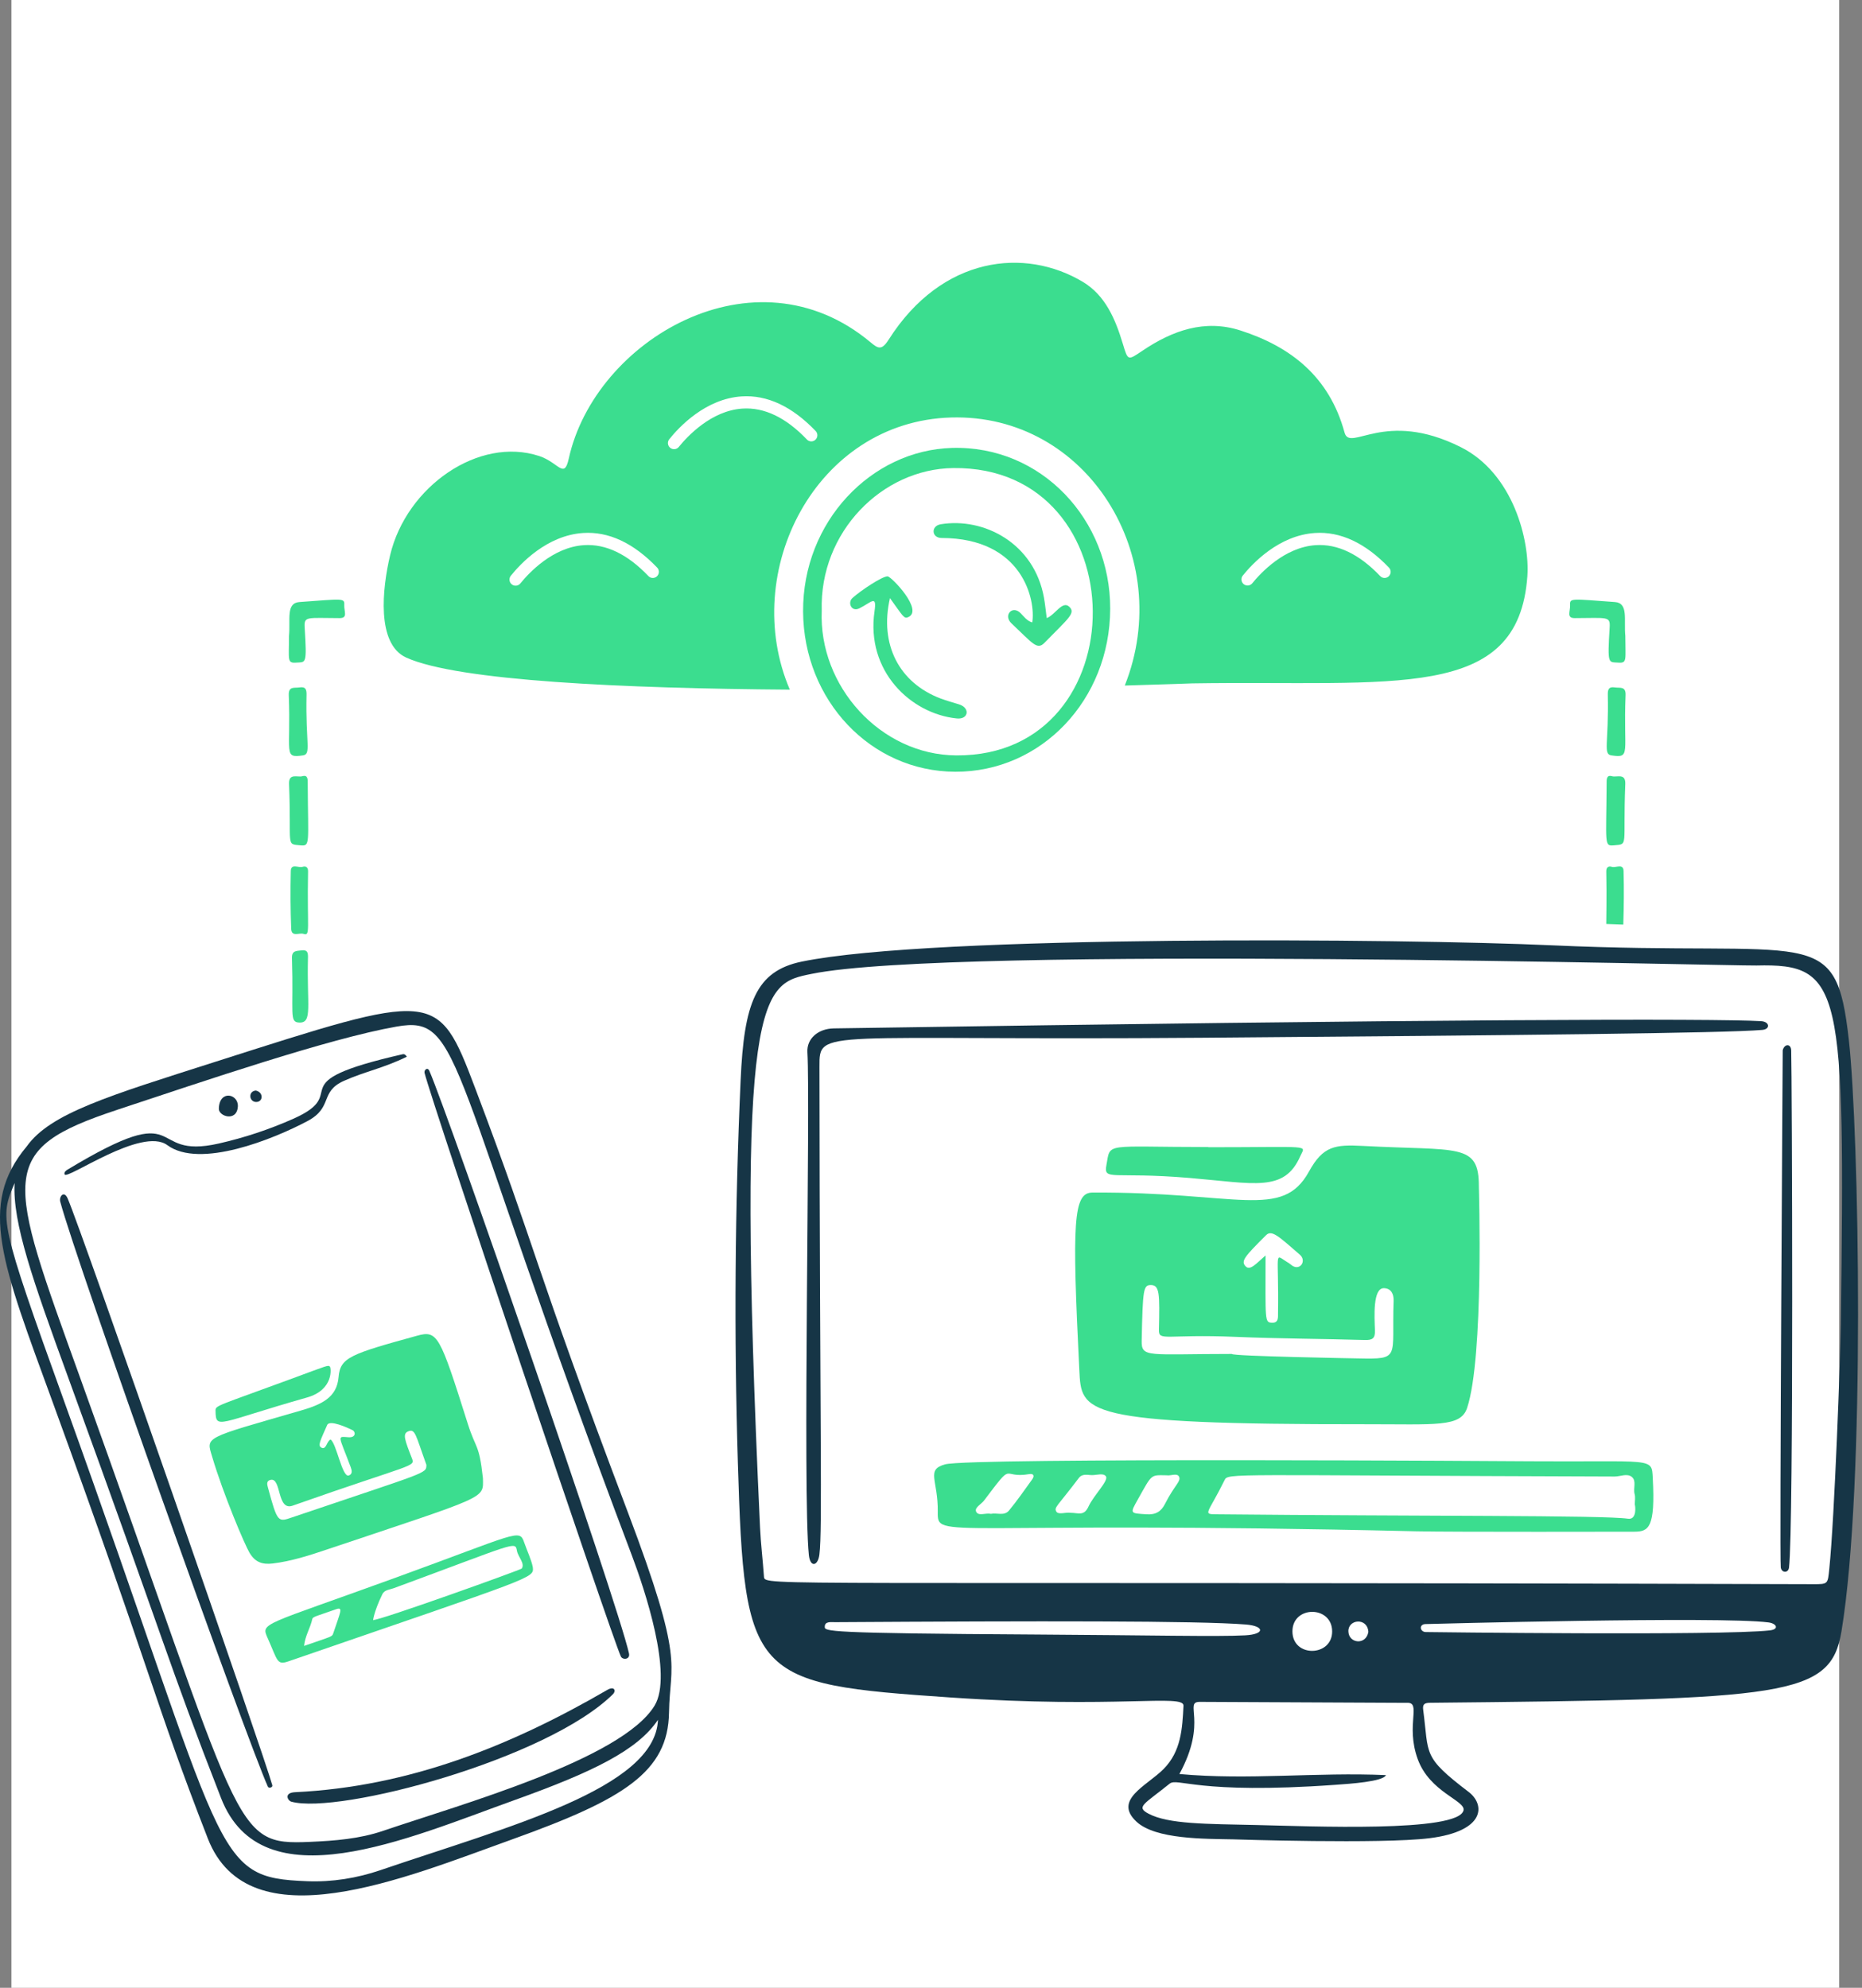 <svg width="163" height="174" viewBox="0 0 163 174" fill="none" xmlns="http://www.w3.org/2000/svg">
<rect x="0" y="0" width="163" height="174" fill="#808080" stroke="none"/>
<rect width="160" height="174" transform="translate(1)" fill="white"/>
<path d="M25.299 55.672C25.439 54.25 25.007 52.788 26.209 52.7C30.045 52.421 30.166 52.337 30.136 52.957C30.109 53.526 30.48 54.108 29.727 54.106C26.866 54.098 26.61 53.923 26.671 54.918C26.874 58.229 26.781 57.939 25.928 58.002C25.117 58.061 25.299 57.767 25.299 55.672Z" fill="#3BDD8F"/>
<path d="M26.284 73.996C24.994 73.875 25.521 74.135 25.304 68.631C25.265 67.637 26.049 68.067 26.465 67.946C26.971 67.8 26.936 68.256 26.938 68.586C26.967 73.919 27.178 74.08 26.284 73.996Z" fill="#3BDD8F"/>
<path d="M26.518 66.123C24.776 66.373 25.481 65.961 25.279 60.848C25.247 60.044 25.776 60.243 26.214 60.174C26.774 60.085 26.844 60.382 26.834 60.828C26.743 65.097 27.27 66.015 26.518 66.123Z" fill="#3BDD8F"/>
<path d="M26.563 81.744C26.195 81.625 25.517 82.054 25.491 81.296C25.426 79.612 25.415 77.927 25.456 76.242C25.475 75.546 26.133 75.989 26.483 75.877C26.77 75.785 26.975 75.909 26.968 76.279C26.871 81.39 27.199 81.951 26.563 81.744Z" fill="#3BDD8F"/>
<path d="M26.207 89.511C25.287 89.484 25.712 88.765 25.559 83.863C25.538 83.189 25.958 83.251 26.386 83.192C26.914 83.118 26.971 83.391 26.96 83.814C26.851 88.019 27.381 89.545 26.207 89.511Z" fill="#3BDD8F"/>
<path d="M142.282 55.672C142.142 54.25 142.574 52.788 141.372 52.7C137.536 52.421 137.416 52.337 137.445 52.957C137.472 53.526 137.101 54.108 137.854 54.106C140.715 54.098 140.971 53.923 140.91 54.918C140.707 58.229 140.8 57.939 141.653 58.002C142.464 58.061 142.282 57.767 142.282 55.672Z" fill="#3BDD8F"/>
<path d="M141.298 73.996C142.587 73.875 142.061 74.135 142.277 68.631C142.317 67.637 141.533 68.067 141.117 67.946C140.611 67.8 140.645 68.256 140.644 68.586C140.615 73.919 140.403 74.08 141.298 73.996Z" fill="#3BDD8F"/>
<path d="M141.064 66.123C142.806 66.373 142.101 65.961 142.303 60.848C142.335 60.044 141.805 60.243 141.368 60.174C140.808 60.085 140.738 60.382 140.748 60.828C140.839 65.097 140.312 66.015 141.064 66.123Z" fill="#3BDD8F"/>
<path d="M140.613 80.879L142.104 80.933C142.153 79.369 142.172 77.804 142.127 76.242C142.107 75.546 141.449 75.989 141.1 75.877C140.812 75.785 140.607 75.909 140.614 76.279C140.659 78.698 140.611 80.098 140.613 80.879Z" fill="#3BDD8F"/>
<path d="M127.879 39.14C121.183 35.783 118.181 39.622 117.703 37.865C116.372 32.976 112.988 30.342 108.591 28.929C105.464 27.924 102.646 28.924 100.01 30.701C98.712 31.575 98.746 31.591 98.285 30.069C97.632 27.909 96.751 25.85 94.799 24.678C89.757 21.652 82.472 22.367 77.79 29.737C77.182 30.694 76.867 30.514 76.207 29.963C66.057 21.471 52.065 29.773 49.788 40.151C49.387 41.981 48.902 40.48 47.207 39.92C41.923 38.176 35.579 42.574 34.15 48.605C33.463 51.501 32.932 56.378 35.57 57.565C40.101 59.606 54.608 60.261 69.141 60.368C64.73 50.069 71.399 36.891 83.257 36.545C95.171 36.199 102.938 48.75 98.464 60.009C102.143 59.904 104.388 59.819 104.388 59.819C122.104 59.545 132.932 61.468 133.707 50.417C133.92 47.392 132.516 41.463 127.879 39.14ZM57.5 50.456C57.397 50.548 57.262 50.596 57.124 50.591C56.986 50.585 56.855 50.526 56.76 50.425C54.927 48.502 53.027 47.596 51.121 47.719C48.388 47.897 46.296 50.153 45.549 51.074C45.46 51.183 45.331 51.252 45.19 51.266C45.05 51.281 44.91 51.239 44.8 51.151C44.69 51.062 44.62 50.934 44.603 50.794C44.587 50.654 44.627 50.514 44.714 50.403C45.556 49.352 47.87 46.864 51.043 46.655C53.284 46.507 55.462 47.529 57.529 49.686C57.579 49.738 57.617 49.799 57.643 49.866C57.668 49.934 57.68 50.005 57.677 50.077C57.675 50.149 57.657 50.219 57.627 50.284C57.596 50.349 57.553 50.408 57.5 50.456ZM71.374 38.501C71.271 38.593 71.137 38.642 70.999 38.636C70.86 38.63 70.73 38.571 70.635 38.471C68.802 36.547 66.902 35.641 64.996 35.765C62.263 35.942 60.17 38.198 59.424 39.12C59.38 39.174 59.325 39.22 59.264 39.254C59.202 39.288 59.134 39.309 59.064 39.316C58.923 39.332 58.781 39.29 58.67 39.201C58.559 39.112 58.489 38.982 58.473 38.841C58.458 38.7 58.5 38.558 58.589 38.447C59.431 37.396 61.744 34.909 64.918 34.699C67.157 34.551 69.337 35.574 71.404 37.73C71.454 37.782 71.492 37.843 71.518 37.911C71.543 37.978 71.555 38.049 71.552 38.121C71.55 38.193 71.533 38.264 71.502 38.329C71.472 38.394 71.429 38.452 71.375 38.5L71.374 38.501ZM121.56 50.456C121.457 50.548 121.323 50.596 121.184 50.591C121.046 50.585 120.916 50.526 120.821 50.425C118.988 48.502 117.088 47.596 115.181 47.719C112.449 47.897 110.356 50.153 109.61 51.074C109.518 51.177 109.391 51.24 109.254 51.251C109.117 51.262 108.981 51.22 108.874 51.134C108.768 51.048 108.698 50.924 108.68 50.788C108.661 50.652 108.696 50.514 108.777 50.403C109.619 49.352 111.932 46.864 115.106 46.655C117.344 46.507 119.524 47.529 121.59 49.686C121.64 49.738 121.678 49.799 121.704 49.866C121.729 49.933 121.741 50.005 121.738 50.077C121.736 50.149 121.719 50.219 121.688 50.284C121.658 50.349 121.615 50.408 121.561 50.456H121.56Z" fill="#3BDD8F"/>
<path d="M105.403 90.838C71.595 91.103 71.731 89.949 71.735 93.375C71.764 125.15 72.009 133.781 71.73 136.079C71.607 137.091 70.925 137.244 70.808 136.116C70.251 130.709 70.951 96.676 70.68 92.111C70.608 90.915 71.622 90.041 72.993 90.02C125.722 89.197 150.232 89.154 154.164 89.387C154.928 89.432 154.998 90.092 154.264 90.154C150.937 90.438 133.107 90.622 105.403 90.838Z" fill="#163546"/>
<path d="M156.061 91.932C156.197 91.37 156.78 91.321 156.802 91.95C156.864 93.747 157.034 133.743 156.61 137.218C156.55 137.712 155.97 137.702 155.889 137.211C155.772 136.487 156.06 91.932 156.06 91.932H156.061Z" fill="#163546"/>
<path d="M161.853 91.078C160.692 80.654 158.852 83.796 135.891 82.748C122.956 82.157 81.638 81.816 70.187 84.174C66.146 85.007 65.133 87.825 64.834 94.565C64.334 105.706 64.253 116.861 64.592 128.008C65.167 146.967 65.732 147.402 83.253 148.591C97.777 149.577 103.655 148.26 103.603 149.309C103.502 151.314 103.399 153.309 101.847 154.864C100.385 156.329 97.436 157.541 99.482 159.455C101.158 161.022 105.484 160.955 107.944 161.007C107.968 161.008 120.928 161.43 125.124 160.909C130.072 160.294 130.015 157.962 128.568 156.858C124.472 153.733 125.109 153.627 124.587 149.675C124.519 149.163 124.708 149.058 125.207 149.053C156.357 148.743 160.252 148.546 161.202 142.807C163.325 129.973 162.736 99.001 161.853 91.078ZM90.688 143.078C72.187 142.97 72.2 142.796 72.2 142.399C72.199 141.9 72.755 142 73.108 141.997C90.784 141.888 104.895 141.864 109.064 142.201C110.699 142.333 110.769 143.052 109.008 143.149C106.638 143.279 100.794 143.138 90.688 143.078ZM128.121 158.451C127.756 160.438 114.494 159.851 110.045 159.754C105.597 159.656 102.288 159.681 100.549 158.764C99.403 158.159 100.149 157.942 102.384 156.138C103.095 155.564 104.723 157.102 116.903 156.234C118.145 156.145 121.095 155.956 121.326 155.384C115.285 155.111 109.291 155.844 103.245 155.288C105.769 150.653 103.584 148.964 105.042 148.973L123.139 149.058C124.485 148.968 123.017 150.968 124.106 153.978C125.156 156.878 128.277 157.603 128.121 158.451L128.121 158.451ZM113.14 142.804C113.136 140.527 116.603 140.522 116.617 142.799C116.631 145.033 113.145 145.118 113.14 142.804ZM118.038 142.789C118.024 141.718 119.716 141.579 119.787 142.852C119.577 144.047 118.051 143.86 118.038 142.789ZM154.92 142.717C150.672 143.195 124.828 142.861 124.809 142.861C124.306 142.852 124.186 142.191 124.771 142.163C124.879 142.158 150.588 141.467 154.816 142.018C155.531 142.111 155.776 142.621 154.92 142.717ZM161.147 115.955C161.113 118.588 160.599 132.824 160.138 137.315C159.999 138.669 160.044 138.675 158.705 138.671C66.9 138.398 66.939 138.882 66.879 138.024C66.778 136.576 66.6 135.135 66.533 133.688C64.325 86.354 66.724 86.129 71.048 85.248C83.404 82.728 151.648 84.567 153.759 84.515C161.274 84.334 161.524 86.323 161.147 115.955H161.147Z" fill="#163546"/>
<path d="M54.967 132.387C46.499 110.019 47.18 109.99 41.58 95.206C38.31 86.574 38.147 86.785 18.786 92.965C9.507 95.927 4.398 97.458 2.345 100.344C-1.968 105.494 0.178 110.585 4.657 122.863C13.235 146.379 13.5 148.9 18.194 160.935C21.787 170.147 35.415 164.391 44.852 161.003C54.597 157.504 58.487 155.111 58.567 149.898C58.634 145.487 59.988 145.647 54.968 132.388L54.967 132.387ZM10.266 97.144C17.81 94.651 28.759 90.907 34.73 89.859C40.568 88.833 39.004 93.044 55.307 136.137C56.425 139.093 58.944 146.606 57.3 149.305C54.431 154.013 40.318 157.952 33.537 160.262C31.475 160.965 29.31 161.132 27.143 161.227C20.225 161.53 21.425 160.575 6.966 120.464C0.615 102.848 -0.38 100.664 10.266 97.146V97.144ZM33.303 163.704C31.243 164.406 29.08 164.755 26.912 164.672C18.446 164.345 20.1 162.837 5.641 122.728C-0.105 106.788 -0.017 106.633 1.28 103.558C1.079 107.005 2.875 112.096 5.977 120.599C14.553 144.116 14.659 145.369 19.354 157.403C22.947 166.614 35.641 160.946 45.078 157.558C51.852 155.125 55.796 153.229 57.598 150.545C57.369 156.553 44.49 159.889 33.303 163.703V163.704Z" fill="#163546"/>
<path d="M37.59 93.746C39.344 97.805 54.043 140.194 55.062 144.728C55.186 145.283 54.498 145.315 54.352 145.002C53.536 143.256 37.798 96.463 37.167 93.92C37.102 93.663 37.425 93.365 37.59 93.746Z" fill="#163546"/>
<path d="M5.918 104.896C7.091 107.547 23.238 153.988 23.838 156.271C23.89 156.47 23.527 156.565 23.451 156.396C21.644 152.407 6.703 110.554 5.274 105.19C5.155 104.744 5.598 104.174 5.918 104.896Z" fill="#163546"/>
<path d="M35.617 92.5C33.51 93.525 31.983 93.778 30.112 94.61C27.952 95.572 29.194 96.923 26.911 98.136C23.931 99.717 17.486 102.333 14.645 100.239C12.41 98.591 5.835 103.33 5.655 102.8C5.59 102.611 5.757 102.474 5.929 102.372C16.626 95.925 12.633 101.582 19.158 100.096C21.404 99.587 23.595 98.859 25.699 97.922C30.94 95.58 24.108 94.819 35.228 92.287C35.345 92.26 35.466 92.266 35.617 92.501L35.617 92.5Z" fill="#163546"/>
<path d="M53.668 148.289C47.902 154.009 29.625 158.858 25.504 157.71C25.185 157.622 24.822 156.927 25.836 156.879C35.771 156.403 44.674 152.851 53.151 147.932C53.808 147.551 53.935 148.025 53.667 148.29L53.668 148.289Z" fill="#163546"/>
<path d="M19.158 97.017C19.223 95.365 20.891 95.759 20.822 96.86C20.734 98.249 19.093 97.712 19.158 97.017Z" fill="#163546"/>
<path d="M22.391 95.461C23.083 95.602 23.051 96.463 22.424 96.461C21.805 96.458 21.698 95.527 22.391 95.461Z" fill="#163546"/>
<path d="M119.482 124.669C94.535 124.689 94.668 123.652 94.484 119.925C93.841 106.95 93.947 104.4 95.629 104.39C108.35 104.316 112.233 106.822 114.588 102.55C115.828 100.299 116.874 100.178 119.336 100.309C127.676 100.755 129.473 100.013 129.459 103.848C129.459 103.938 129.914 118.803 128.429 123.25C127.861 124.948 125.723 124.663 119.482 124.669ZM107.834 118.517C107.834 118.72 118.855 118.907 118.874 118.908C122.668 118.985 121.822 118.891 121.998 113.864C122.019 113.256 121.767 112.777 121.154 112.76C120.165 112.732 120.318 115.266 120.363 116.449C120.39 117.158 120.141 117.317 119.47 117.297C115.695 117.185 111.918 117.18 108.144 117.021C102.047 116.765 101.428 117.449 101.452 116.401C101.522 113.245 101.519 112.485 100.742 112.486C100.095 112.486 100.034 112.84 99.944 117.357C99.913 118.882 100.491 118.517 107.834 118.517ZM110.787 109.896C110.787 115.644 110.689 115.759 111.356 115.784C111.939 115.807 111.873 115.304 111.878 114.958C111.958 109.473 111.495 109.744 112.645 110.453C112.766 110.528 112.892 110.599 112.997 110.693C113.743 111.359 114.443 110.394 113.783 109.822C111.91 108.197 111.324 107.632 110.834 108.12C108.94 110.005 108.626 110.38 109.022 110.828C109.421 111.279 109.952 110.616 110.788 109.896H110.787Z" fill="#3BDD8F"/>
<path d="M133.677 127.91C144.809 127.989 144.584 127.525 144.684 129.387C144.917 133.759 144.321 134.072 143.057 134.076C143.036 134.076 126.955 134.111 124.015 134.042C82.189 133.062 82.056 134.853 82.092 132.34C82.131 129.549 81.02 128.648 82.743 128.18C84.966 127.576 133.199 127.906 133.678 127.909L133.677 127.91ZM143.109 131.706C143.109 131.396 143.175 131.069 143.095 130.785C142.953 130.282 143.282 129.643 142.856 129.287C142.444 128.942 141.851 129.248 141.342 129.247C107.188 129.147 107.517 128.918 107.192 129.577C105.74 132.523 105.24 132.54 106.469 132.552C124.269 132.731 140.446 132.627 142.507 132.939C143.351 133.067 143.14 131.705 143.11 131.705L143.109 131.706ZM86.754 132.512C87.251 132.401 87.912 132.725 88.326 132.227C89.049 131.355 89.691 130.417 90.358 129.498C90.586 129.184 90.477 128.972 90.102 129.036C87.562 129.471 88.87 127.739 86.141 131.353C85.892 131.682 85.282 131.97 85.453 132.325C85.654 132.743 86.278 132.409 86.754 132.513L86.754 132.512ZM102.141 129.139C100.701 129.123 100.881 128.984 99.62 131.229C98.9 132.512 98.906 132.456 100.363 132.552C101.17 132.605 101.642 132.319 101.985 131.642C102.819 129.99 103.424 129.664 103.208 129.247C103.039 128.921 102.47 129.203 102.141 129.139ZM93.686 132.422C94.422 132.422 94.894 132.74 95.291 131.867C95.721 130.923 97.046 129.628 96.821 129.247C96.626 128.914 96.034 129.12 95.62 129.124C95.213 129.128 94.758 128.954 94.432 129.387C92.539 131.893 92.256 131.934 92.468 132.312C92.636 132.612 93.265 132.366 93.686 132.422Z" fill="#3BDD8F"/>
<path d="M105.774 100.423C115.019 100.423 114.276 100.178 113.829 101.199C112.434 104.391 109.817 103.589 104.137 103.112C97.367 102.542 96.597 103.412 96.857 101.981C97.224 99.959 96.579 100.405 105.774 100.405V100.423Z" fill="#3BDD8F"/>
<path d="M42.276 129.397C42.303 131.236 42.81 130.873 28.624 135.633C27.076 136.152 25.517 136.661 23.876 136.859C22.937 136.972 22.322 136.73 21.842 135.919C21.42 135.206 19.55 130.814 18.572 127.513C18.046 125.735 17.761 125.952 26.324 123.475C28.155 122.945 29.49 122.334 29.638 120.548C29.781 118.819 30.683 118.529 36.507 116.923C38.312 116.426 38.493 116.854 40.95 124.627C41.668 126.898 41.942 126.331 42.276 129.397ZM37.327 128.225C36.369 125.574 36.356 125.032 35.72 125.3C35.233 125.506 35.422 126.019 36.056 127.645C36.361 128.429 36.221 128.062 25.619 131.797C24.206 132.294 24.666 129.288 23.669 129.544C23.302 129.638 23.386 129.951 23.45 130.19C24.294 133.315 24.334 133.243 25.577 132.821C37.474 128.787 37.316 129.018 37.327 128.224V128.225ZM28.935 126.007C29.449 126.317 29.952 129.342 30.523 129.159C30.871 129.047 30.811 128.721 30.705 128.439C29.628 125.557 29.472 125.742 30.52 125.809C31.169 125.851 31.136 125.327 30.87 125.194C30.423 124.971 28.855 124.25 28.641 124.738C28.026 126.137 27.775 126.563 28.167 126.732C28.568 126.905 28.599 126.155 28.935 126.007Z" fill="#3BDD8F"/>
<path d="M46.643 137.19C46.733 138.161 46.932 137.954 25.255 145.424C24.229 145.777 24.325 145.398 23.422 143.371C22.824 142.028 22.952 142.349 34.62 138.106C45.311 134.22 45.465 133.792 45.883 135.006C46.153 135.788 46.522 136.54 46.643 137.19ZM32.688 141.8C33.072 141.909 45.594 137.418 45.674 137.301C45.975 136.858 45.357 136.296 45.254 135.752C45.089 134.876 45.243 135.055 34.459 139.025C34.117 139.151 33.659 139.165 33.476 139.539C32.664 141.198 32.608 142.107 32.688 141.8ZM26.618 144.075C29.111 143.202 29.064 143.301 29.185 142.937C29.804 141.08 30.069 140.636 29.413 140.867C27.732 141.459 27.381 141.519 27.34 141.713C27.176 142.494 26.707 143.184 26.618 144.075Z" fill="#3BDD8F"/>
<path d="M18.867 123.48C18.859 123.013 19.021 123.086 25.546 120.681C28.767 119.494 28.706 119.476 28.881 119.629C28.982 119.717 29.242 121.658 26.878 122.329C19.037 124.553 18.9 125.19 18.868 123.479L18.867 123.48Z" fill="#3BDD8F"/>
<path d="M83.628 67.555C76.214 67.534 70.345 61.283 70.303 53.533C70.26 45.657 76.276 39.415 83.326 39.209C91.188 38.979 97.21 45.523 97.187 53.293C97.162 61.265 91.153 67.577 83.628 67.555ZM71.935 53.453C71.652 60.06 77.082 66.084 83.716 66.124C99.744 66.222 99.632 40.781 83.447 40.971C77.244 41.043 71.729 46.547 71.935 53.453Z" fill="#3BDD8F"/>
<path d="M91.631 54.104C92.377 53.821 93.003 52.536 93.608 53.114C94.189 53.669 93.537 54.115 91.428 56.273C90.783 56.932 90.399 56.314 88.544 54.566C87.799 53.864 88.621 52.944 89.343 53.673C89.647 53.981 89.912 54.362 90.365 54.483C90.675 52.545 89.544 47.107 82.427 47.092C81.54 47.09 81.475 46.034 82.351 45.891C86.112 45.271 90.537 47.529 91.391 52.33C91.492 52.899 91.547 53.477 91.631 54.104Z" fill="#3BDD8F"/>
<path d="M77.907 52.356C76.97 56.421 78.718 59.779 82.355 61.149C82.88 61.347 83.423 61.49 83.957 61.657C84.948 61.968 84.788 62.995 83.757 62.889C79.725 62.479 75.789 58.743 76.557 53.502C76.776 52.01 76.266 52.742 75.224 53.253C74.534 53.591 74.179 52.754 74.615 52.354C75.314 51.714 77.266 50.416 77.706 50.451C78.04 50.478 80.889 53.438 79.496 54.025C79.132 54.178 79.06 53.954 77.907 52.356Z" fill="#3BDD8F"/>
</svg>
